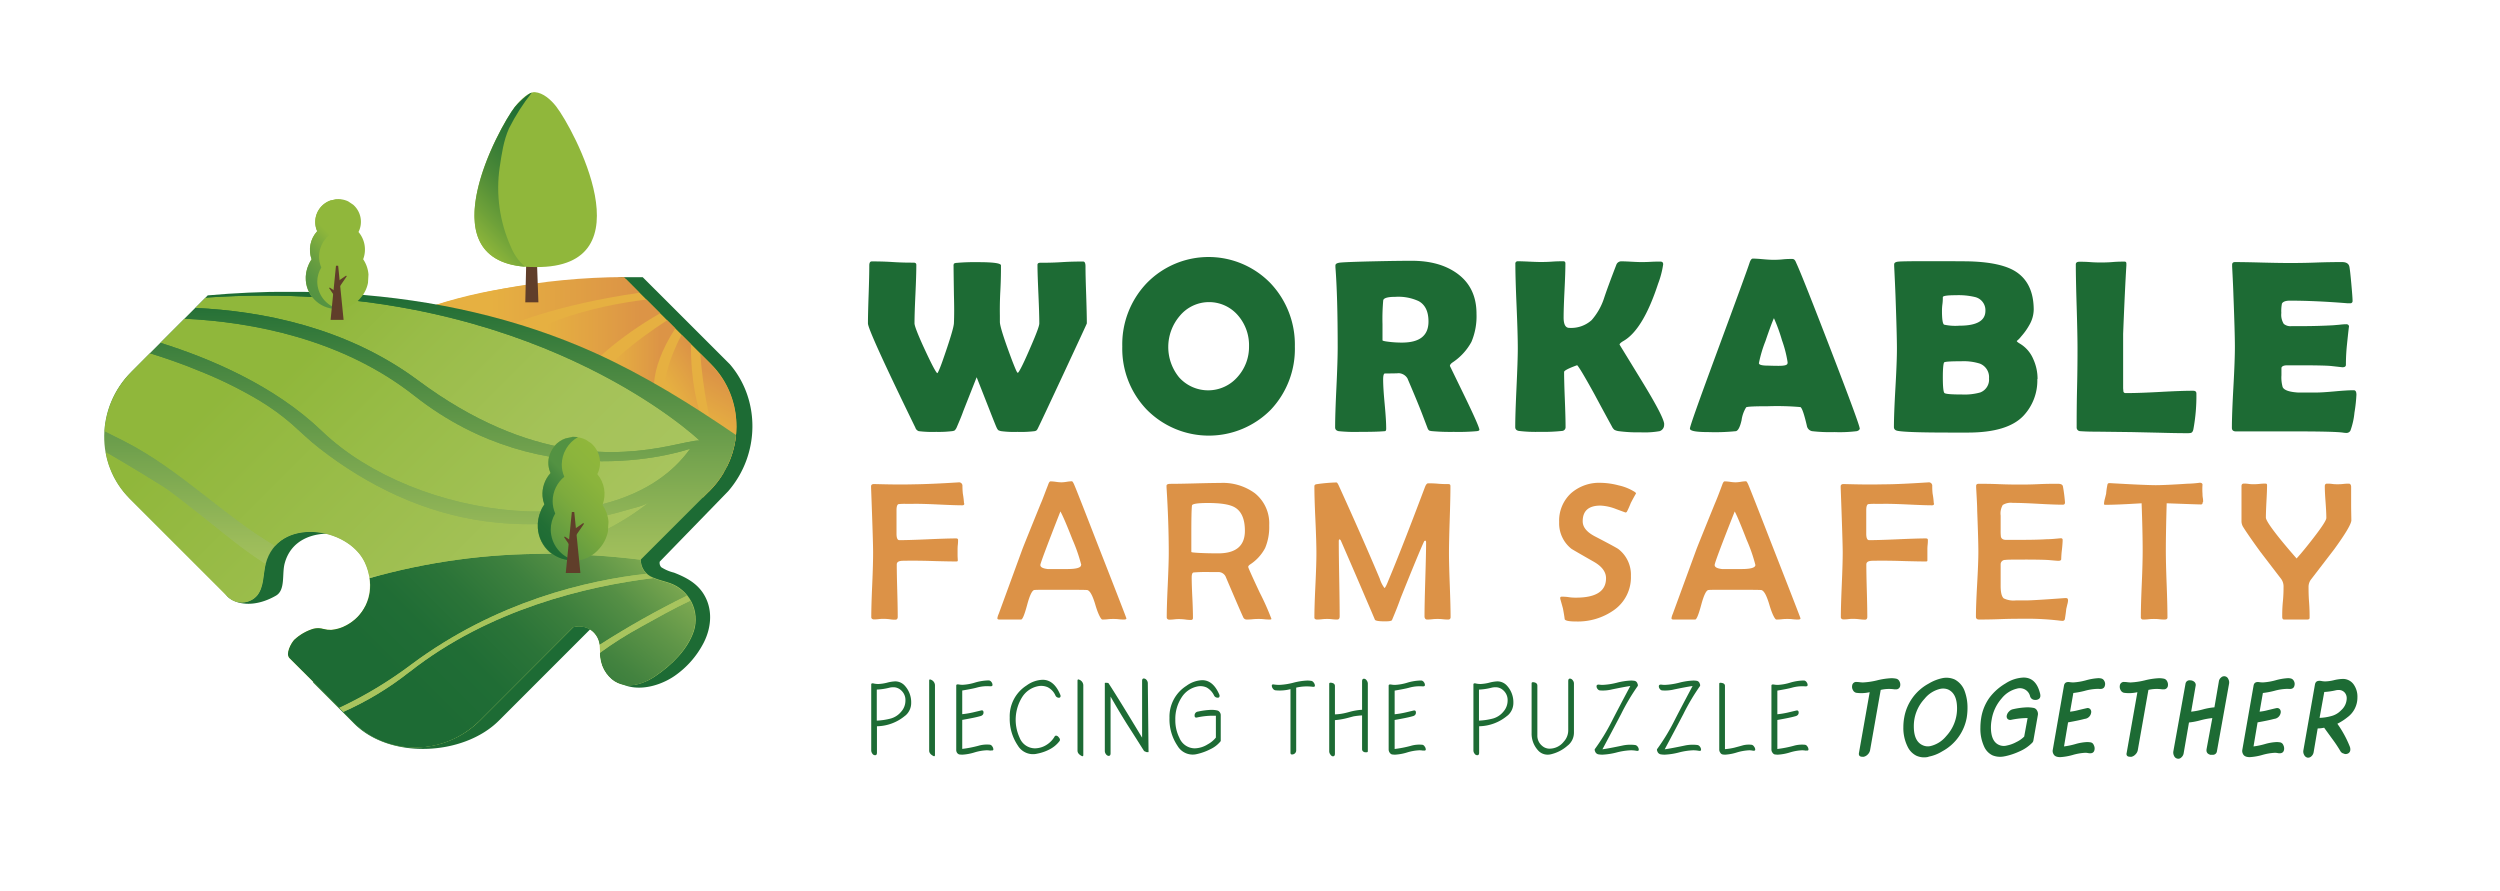 <svg id="Layer_1" data-name="Layer 1" xmlns="http://www.w3.org/2000/svg" xmlns:xlink="http://www.w3.org/1999/xlink" viewBox="0 0 617 220"><defs><style>.cls-1{fill:url(#linear-gradient);}.cls-2{fill:url(#linear-gradient-2);}.cls-3{fill:url(#linear-gradient-3);}.cls-4{fill:url(#linear-gradient-4);}.cls-5{fill:url(#linear-gradient-5);}.cls-6{fill:url(#linear-gradient-6);}.cls-7{fill:url(#linear-gradient-7);}.cls-8{fill:url(#linear-gradient-8);}.cls-9{fill:none;}.cls-10{clip-path:url(#clip-path);}.cls-11{fill:#1d6b34;}.cls-12{fill:#dc9247;}.cls-13{clip-path:url(#clip-path-3);}.cls-14{fill:#e6b041;}.cls-15{clip-path:url(#clip-path-4);}.cls-16{fill:url(#linear-gradient-9);}.cls-17{clip-path:url(#clip-path-5);}.cls-18{fill:url(#linear-gradient-10);}.cls-19{clip-path:url(#clip-path-6);}.cls-20{fill:url(#linear-gradient-11);}.cls-21{clip-path:url(#clip-path-7);}.cls-22{fill:url(#linear-gradient-12);}.cls-23{clip-path:url(#clip-path-8);}.cls-24{fill:url(#linear-gradient-13);}.cls-25{clip-path:url(#clip-path-9);}.cls-26{fill:url(#linear-gradient-14);}.cls-27{clip-path:url(#clip-path-10);}.cls-28{mask:url(#mask);}.cls-29{fill:url(#linear-gradient-15);}.cls-30{clip-path:url(#clip-path-11);}.cls-31{mask:url(#mask-2);}.cls-32{fill:url(#linear-gradient-16);}.cls-33{clip-path:url(#clip-path-12);}.cls-34{mask:url(#mask-3);}.cls-35{fill:url(#linear-gradient-17);}.cls-36{clip-path:url(#clip-path-13);}.cls-37{clip-path:url(#clip-path-14);}.cls-38{mask:url(#mask-4);}.cls-39{fill:url(#linear-gradient-18);}.cls-40{fill:#90b73b;}.cls-41{clip-path:url(#clip-path-16);}.cls-42{fill:url(#linear-gradient-19);}.cls-43{fill:#603e2a;}.cls-44{fill:#8cb348;}.cls-45{clip-path:url(#clip-path-18);}.cls-46{mask:url(#mask-5);}.cls-47{fill:url(#linear-gradient-20);}.cls-48{clip-path:url(#clip-path-19);}.cls-49{mask:url(#mask-6);}.cls-50{fill:url(#linear-gradient-21);}.cls-51{clip-path:url(#clip-path-20);}.cls-52{mask:url(#mask-7);}.cls-53{fill:url(#linear-gradient-22);}.cls-54{clip-path:url(#clip-path-21);}.cls-55{mask:url(#mask-8);}.cls-56{fill:url(#linear-gradient-23);}.cls-57{fill:#858585;}.cls-58{clip-path:url(#clip-path-23);}.cls-59{fill:url(#linear-gradient-24);}.cls-60{clip-path:url(#clip-path-24);}.cls-61{fill:url(#linear-gradient-25);}.cls-62{clip-path:url(#clip-path-25);}.cls-63{fill:url(#linear-gradient-26);}</style><linearGradient id="linear-gradient" x1="-188.03" y1="212.79" x2="-187.03" y2="212.79" gradientTransform="matrix(0, -129.95, -129.95, 0, 27762.68, -24286.3)" gradientUnits="userSpaceOnUse"><stop offset="0"/><stop offset="0.06" stop-color="#060606"/><stop offset="0.15" stop-color="#171717"/><stop offset="0.25" stop-color="#323232"/><stop offset="0.35" stop-color="#585858"/><stop offset="0.46" stop-color="#8a8a8a"/><stop offset="0.58" stop-color="#c5c5c5"/><stop offset="0.68" stop-color="#fff"/><stop offset="1" stop-color="#fff"/></linearGradient><linearGradient id="linear-gradient-2" x1="-188.04" y1="212.86" x2="-187.04" y2="212.86" gradientTransform="matrix(0, -127.95, -127.95, 0, 27338.51, -23902.94)" gradientUnits="userSpaceOnUse"><stop offset="0"/><stop offset="0.08" stop-color="#181818"/><stop offset="0.25" stop-color="#565656"/><stop offset="0.49" stop-color="#b9b9b9"/><stop offset="0.66" stop-color="#fff"/><stop offset="1" stop-color="#fff"/></linearGradient><linearGradient id="linear-gradient-3" x1="-186.03" y1="215.26" x2="-185.03" y2="215.26" gradientTransform="translate(23815.52 -27328.11) scale(127.69)" gradientUnits="userSpaceOnUse"><stop offset="0" stop-color="#fff"/><stop offset="0.41" stop-color="#fff"/><stop offset="0.48" stop-color="#fbfbfb"/><stop offset="0.56" stop-color="#eee"/><stop offset="0.63" stop-color="#d9d9d9"/><stop offset="0.71" stop-color="#bcbcbc"/><stop offset="0.78" stop-color="#969696"/><stop offset="0.86" stop-color="#686868"/><stop offset="0.94" stop-color="#333"/><stop offset="1"/></linearGradient><linearGradient id="linear-gradient-4" x1="-185.9" y1="215" x2="-184.9" y2="215" gradientTransform="matrix(127.69, 0, 0, 127.69, 23825.1, -27256.56)" gradientUnits="userSpaceOnUse"><stop offset="0"/><stop offset="0.66" stop-color="#fff"/><stop offset="1" stop-color="#fff"/></linearGradient><linearGradient id="linear-gradient-5" x1="-187.93" y1="212.94" x2="-186.93" y2="212.94" gradientTransform="matrix(0, -143.12, -143.12, 0, 30569.15, -26727.33)" xlink:href="#linear-gradient-4"/><linearGradient id="linear-gradient-6" x1="-187.93" y1="212.89" x2="-186.93" y2="212.89" gradientTransform="matrix(0, -143.12, -143.12, 0, 30549.69, -26713.43)" xlink:href="#linear-gradient-4"/><linearGradient id="linear-gradient-7" x1="-185.9" y1="215.02" x2="-184.9" y2="215.02" gradientTransform="translate(23894.26 -27433.72) scale(128.31)" gradientUnits="userSpaceOnUse"><stop offset="0" stop-color="#fff"/><stop offset="0.41" stop-color="#fff"/><stop offset="0.5" stop-color="#fcfcfc"/><stop offset="0.57" stop-color="#f1f1f1"/><stop offset="0.65" stop-color="#dfdfdf"/><stop offset="0.71" stop-color="#c6c6c6"/><stop offset="0.78" stop-color="#a5a5a5"/><stop offset="0.85" stop-color="#7d7d7d"/><stop offset="0.91" stop-color="#4e4e4e"/><stop offset="0.97" stop-color="#191919"/><stop offset="1"/></linearGradient><linearGradient id="linear-gradient-8" x1="-185.92" y1="215.1" x2="-184.92" y2="215.1" gradientTransform="matrix(130.71, 0, 0, 130.71, 24353.3, -27951.44)" gradientUnits="userSpaceOnUse"><stop offset="0" stop-color="#fff"/><stop offset="0.41" stop-color="#fff"/><stop offset="0.5" stop-color="#fcfcfc"/><stop offset="0.58" stop-color="#f1f1f1"/><stop offset="0.65" stop-color="#e0e0e0"/><stop offset="0.72" stop-color="#c7c7c7"/><stop offset="0.78" stop-color="#a8a8a8"/><stop offset="0.85" stop-color="#818181"/><stop offset="0.91" stop-color="#535353"/><stop offset="0.97" stop-color="#1f1f1f"/><stop offset="1"/></linearGradient><clipPath id="clip-path"><rect class="cls-9" x="6.11" y="1" width="595.28" height="208"/></clipPath><clipPath id="clip-path-3"><path class="cls-9" d="M89,35.26,78.77,45.56l-6.36,6.19C71,53.65,60.47,64.33,59.35,64.82L32.41,91.76c-8.76,8.76-8.95,22.79-.4,31.33l20.78,20.78,3.31,3.31a5,5,0,0,0,7.35-.17c1.75-2.14,1.47-5.25,2.14-7.89,3-11.55,20.17-9.21,24.41-.36,2.64,5.56,1.36,12.37-4.47,15.52a9.48,9.48,0,0,1-3.77,1.16,6.53,6.53,0,0,1-1.85-.21,4.84,4.84,0,0,0-2.5-.09,12,12,0,0,0-4.83,2.78c-.77.85-2.2,3.46-1.14,4.53l5.92,5.91,0,0,9.81,9.82c8.54,8.54,22.57,8.36,31.34-.4l23-23a5.36,5.36,0,0,1,3.75.35,5.16,5.16,0,0,1,2.74,4.12c.18,2.2,0,4,1.13,6,2.93,5.2,8.25,4.61,12.72,1.56,3.91-2.65,7.87-6.46,9.41-11.07a9.5,9.5,0,0,0-6-11.87c-1.35-.46-2.79-.76-4.1-1.34a4.65,4.65,0,0,1-3-4.44l16.91-16.9c8.76-8.77,8.94-22.8.4-31.34L120.38,34.82a21.52,21.52,0,0,0-15.3-6.3A22.67,22.67,0,0,0,89,35.26"/></clipPath><clipPath id="clip-path-4"><path class="cls-9" d="M95.18,79.5a79.94,79.94,0,0,1,13.55,11.32s8.69-12.64,49.08-18.57L154,68.38A165.49,165.49,0,0,0,95.18,79.5"/></clipPath><linearGradient id="linear-gradient-9" x1="-184.66" y1="214" x2="-183.66" y2="214" gradientTransform="matrix(82.52, 0, 0, -82.52, 15333.69, 17739.43)" gradientUnits="userSpaceOnUse"><stop offset="0" stop-color="#e6b041"/><stop offset="0.31" stop-color="#e6b041"/><stop offset="0.74" stop-color="#dc9446"/><stop offset="1" stop-color="#dc9446"/></linearGradient><clipPath id="clip-path-5"><path class="cls-9" d="M117.1,92.14s14.11,10.4,18.82,10.71c0,0,6.39-13.71,27-25.53l-3.4-3.39c-12.33,1.5-31.55,5.81-42.39,18.21"/></clipPath><linearGradient id="linear-gradient-10" x1="-183.42" y1="214.02" x2="-182.42" y2="214.02" gradientTransform="matrix(53.93, 0, 0, -53.93, 10009.95, 11631.52)" xlink:href="#linear-gradient-9"/><clipPath id="clip-path-6"><path class="cls-9" d="M143.3,99.66l14.36,10.48c15.08-3.85-5.09-7.08,9-29.1l-2-2c-6.84,4.41-17.56,12.32-21.31,20.61"/></clipPath><linearGradient id="linear-gradient-11" x1="-179.95" y1="214.04" x2="-178.95" y2="214.04" gradientTransform="matrix(27.34, 0, 0, -27.34, 5062.59, 5945.84)" xlink:href="#linear-gradient-9"/><clipPath id="clip-path-7"><path class="cls-9" d="M163.84,104.14l9.61,18.7,1.61-1.61a22.86,22.86,0,0,0,3.58-4.64c-1.56-6-8.27-13.14-8.1-31.62l-2.34-2.33c-2.52,4.75-5.74,12.84-4.36,21.5"/></clipPath><linearGradient id="linear-gradient-12" x1="-179.81" y1="209.5" x2="-178.81" y2="209.5" gradientTransform="matrix(22.79, 0, 0, -22.79, 4260.17, 4878.16)" xlink:href="#linear-gradient-9"/><clipPath id="clip-path-8"><path class="cls-9" d="M179.44,115.12a22,22,0,0,0-4-25.23l-2.61-2.61c.52,6.91,2.07,19.53,6.59,27.84"/></clipPath><linearGradient id="linear-gradient-13" x1="-183.4" y1="208.08" x2="-182.4" y2="208.08" gradientTransform="matrix(27.11, 0, 0, -27.11, 5136.94, 5742.27)" xlink:href="#linear-gradient-9"/><clipPath id="clip-path-9"><path class="cls-9" d="M51.24,72.93,32.41,91.76c-8.76,8.76-8.95,22.79-.4,31.33l20.78,20.78,3.31,3.31a5,5,0,0,0,7.35-.17c1.75-2.14,1.47-5.25,2.14-7.89,3-11.55,20.17-9.21,24.41-.36,2.64,5.56,1.36,12.37-4.47,15.52a9.48,9.48,0,0,1-3.77,1.16,6.53,6.53,0,0,1-1.85-.21,4.84,4.84,0,0,0-2.5-.09,12,12,0,0,0-4.83,2.78c-.77.85-2.2,3.46-1.14,4.53l5.92,5.91,0,0,9.81,9.82c8.54,8.54,22.57,8.36,31.34-.4l23-23a5.36,5.36,0,0,1,3.75.35,5.16,5.16,0,0,1,2.74,4.12c.18,2.2,0,4,1.13,6,2.93,5.2,8.25,4.61,12.72,1.56,3.91-2.65,7.87-6.46,9.41-11.07a9.5,9.5,0,0,0-6-11.87c-1.35-.46-2.79-.76-4.1-1.34a4.65,4.65,0,0,1-3-4.44l16.91-16.9a22.76,22.76,0,0,0,6.58-13.82c-11.09-7.59-22.49-14.68-34.75-20.24C127.77,78.49,107,73.92,86.08,72.52Q78.75,72,71.41,72q-10.11,0-20.17.9"/></clipPath><linearGradient id="linear-gradient-14" x1="-187.03" y1="214.91" x2="-186.03" y2="214.91" gradientTransform="matrix(0, 173.05, 173.05, 0, -37088.37, 32437.93)" gradientUnits="userSpaceOnUse"><stop offset="0" stop-color="#1d6b34"/><stop offset="0.08" stop-color="#3e803e"/><stop offset="0.24" stop-color="#77a54f"/><stop offset="0.35" stop-color="#9bbb5a"/><stop offset="0.41" stop-color="#a8c45e"/><stop offset="1" stop-color="#a8c45e"/></linearGradient><clipPath id="clip-path-10"><path class="cls-9" d="M50.72,73.44,48.17,76c16.47.76,37.38,4.79,55,17.88,28,20.82,50,18.54,61.62,16.26,3.71-.72,6.37-1.45,7.85-1.43,0,0-37.32-35.76-107.38-35.76q-7.05,0-14.53.5"/></clipPath><mask id="mask" x="27.3" y="10.71" width="166.21" height="166.21" maskUnits="userSpaceOnUse"><rect class="cls-1" x="51.64" y="35.05" width="117.53" height="117.53" transform="translate(-34 105.55) rotate(-45)"/></mask><linearGradient id="linear-gradient-15" x1="-188.03" y1="212.79" x2="-187.03" y2="212.79" gradientTransform="matrix(0, -129.95, -129.95, 0, 27762.68, -24286.3)" gradientUnits="userSpaceOnUse"><stop offset="0" stop-color="#a8c45e"/><stop offset="0.22" stop-color="#a4c258"/><stop offset="0.51" stop-color="#99bc48"/><stop offset="0.68" stop-color="#90b73b"/><stop offset="1" stop-color="#90b73b"/></linearGradient><clipPath id="clip-path-11"><path class="cls-9" d="M39.56,84.6c12.31,3.85,28.19,10.57,39.85,21.77,23.32,22.42,73.7,28.58,90.93,4.37,0,0-35.47,12.62-68.08-13.09-17.78-14-40-18.2-56.76-19Z"/></clipPath><mask id="mask-2" x="11.42" y="13.28" width="187.06" height="187.06" maskUnits="userSpaceOnUse"><rect class="cls-2" x="38.82" y="40.68" width="132.27" height="132.27" transform="translate(-44.79 105.49) rotate(-45)"/></mask><linearGradient id="linear-gradient-16" x1="-188.04" y1="212.86" x2="-187.04" y2="212.86" gradientTransform="matrix(0, -127.95, -127.95, 0, 27338.6, -23902.85)" gradientUnits="userSpaceOnUse"><stop offset="0" stop-color="#a8c45e"/><stop offset="0.45" stop-color="#98bc47"/><stop offset="0.66" stop-color="#90b73b"/><stop offset="1" stop-color="#90b73b"/></linearGradient><clipPath id="clip-path-12"><path class="cls-9" d="M158.15,154.72a90.15,90.15,0,0,0-10.11,6.4,9.19,9.19,0,0,0,1,4.17c2.93,5.2,8.25,4.61,12.72,1.56,3.91-2.65,7.87-6.46,9.41-11.07a9.33,9.33,0,0,0-.78-7.55c-4.11,1.92-8.42,4.37-12.26,6.49"/></clipPath><mask id="mask-3" x="137.18" y="136.52" width="45.72" height="45.68" maskUnits="userSpaceOnUse"><rect class="cls-3" x="143.86" y="143.03" width="32.38" height="32.65" transform="translate(-64.38 184.68) rotate(-51.31)"/></mask><linearGradient id="linear-gradient-17" x1="-186.03" y1="215.26" x2="-185.03" y2="215.26" gradientTransform="translate(23815.36 -27328.31) scale(127.69)" gradientUnits="userSpaceOnUse"><stop offset="0" stop-color="#1d6b34"/><stop offset="0.41" stop-color="#1d6b34"/><stop offset="0.51" stop-color="#216e35"/><stop offset="0.61" stop-color="#2e7639"/><stop offset="0.71" stop-color="#43833f"/><stop offset="0.81" stop-color="#609648"/><stop offset="0.92" stop-color="#85ae53"/><stop offset="1" stop-color="#a8c45e"/></linearGradient><clipPath id="clip-path-13"><path class="cls-9" d="M89,35.26,78.77,45.56l-6.36,6.19C71,53.65,60.47,64.33,59.35,64.82L32.41,91.76c-8.76,8.76-8.95,22.79-.4,31.33l20.78,20.78,3.31,3.31a5,5,0,0,0,7.35-.17c1.75-2.14,1.47-5.25,2.14-7.89,3-11.55,20.17-9.21,24.41-.36,2.64,5.56,1.36,12.37-4.47,15.52a9.48,9.48,0,0,1-3.77,1.16,6.53,6.53,0,0,1-1.85-.21,4.84,4.84,0,0,0-2.5-.09,12,12,0,0,0-4.83,2.78c-.77.85-2.2,3.46-1.14,4.53l5.92,5.91,0,0,9.81,9.82c8.54,8.54,22.57,8.36,31.34-.4l23-23a5.36,5.36,0,0,1,3.75.35,5.19,5.19,0,0,1,2.75,4.12c.17,2.2,0,4,1.12,6,2.93,5.2,8.25,4.61,12.72,1.56,3.91-2.65,7.87-6.46,9.41-11.07a9.5,9.5,0,0,0-6-11.87c-1.35-.46-2.79-.76-4.1-1.34a4.65,4.65,0,0,1-3-4.44l16.91-16.9c8.76-8.77,8.94-22.8.4-31.34L120.38,34.82a21.52,21.52,0,0,0-15.3-6.3A22.67,22.67,0,0,0,89,35.26"/></clipPath><clipPath id="clip-path-14"><path class="cls-9" d="M162.34,189.32c-2.35,2.08-4.67,4.2-7.14,6.13-12,9.38-26,16.12-41.22,18.09a83.37,83.37,0,0,1-34.86-2.88c-1.56-.47-4.11-.89-5.43-1.94,13.21,10.56,29.82,14.59,47.92,16.17a88.73,88.73,0,0,0,91-57.85c-.25.69-6.08,1.64-7,1.88-2.44.68-4.88,1.37-7.31,2.1a151.73,151.73,0,0,0-14.41,5A86.76,86.76,0,0,0,170.44,183a64.79,64.79,0,0,0-8.1,6.36"/></clipPath><mask id="mask-4" x="43" y="97.59" width="200.31" height="200.31" maskUnits="userSpaceOnUse"><rect class="cls-4" x="72.33" y="126.92" width="141.64" height="141.64" transform="translate(-97.9 159.14) rotate(-45)"/></mask><linearGradient id="linear-gradient-18" x1="-185.9" y1="215" x2="-184.9" y2="215" gradientTransform="matrix(127.69, 0, 0, 127.69, 23825.1, -27256.56)" gradientUnits="userSpaceOnUse"><stop offset="0" stop-color="#a8c45e"/><stop offset="0.66" stop-color="#90b73b"/><stop offset="1" stop-color="#90b73b"/></linearGradient><clipPath id="clip-path-16"><path class="cls-9" d="M83,49.18l-1.43.3a5.63,5.63,0,0,0-3.75,5.74,5.54,5.54,0,0,0,.47,1.85l-.09.1A6.71,6.71,0,0,0,76.91,64a7.11,7.11,0,0,0-.55.93c-.07.13-.13.27-.19.41a8,8,0,0,0-.69,3.9,7.61,7.61,0,0,0,8.07,7,7,7,0,0,1-5.25-6.71,6.76,6.76,0,0,1,1-3.52,6.73,6.73,0,0,1-.57-2.72A7,7,0,0,1,81.27,58a6.79,6.79,0,0,1-.56-2.7,7,7,0,0,1,3.52-6,5.69,5.69,0,0,0-.83-.06l-.43,0"/></clipPath><linearGradient id="linear-gradient-19" x1="-180.7" y1="208.01" x2="-179.7" y2="208.01" gradientTransform="matrix(22.18, 0, 0, -22.18, 4077.51, 4675.24)" gradientUnits="userSpaceOnUse"><stop offset="0" stop-color="#539242"/><stop offset="0.16" stop-color="#589541"/><stop offset="0.35" stop-color="#689e40"/><stop offset="0.56" stop-color="#81ae3d"/><stop offset="0.67" stop-color="#90b73b"/><stop offset="1" stop-color="#90b73b"/></linearGradient><clipPath id="clip-path-18"><path class="cls-9" d="M32.41,91.76a22.66,22.66,0,0,0-6.65,14.69c1.64.81,3.28,1.62,4.91,2.46C44.54,116,55,127.19,67.87,134.77c5.69-6.33,18.54-3.51,22.13,4a13.67,13.67,0,0,1,1.09,3.35c7.11,0,15.26-1.55,21.31-2.08,18.1-1.58,34.71-5.61,47.91-16.17-1.31,1-3.87,1.47-5.42,1.94A83.38,83.38,0,0,1,120,128.68c-15.22-2-29.19-8.71-41.22-18.09-2.48-1.93-4.48-3.91-6.83-6a58.16,58.16,0,0,0-7.91-5.73,104,104,0,0,0-14.9-7.33c-4-1.66-8.06-3.08-12.18-4.36Z"/></clipPath><mask id="mask-5" x="-1.71" y="19.9" width="189.49" height="189.49" maskUnits="userSpaceOnUse"><rect class="cls-5" x="26.04" y="47.65" width="133.99" height="133.99" transform="translate(-53.81 99.36) rotate(-45)"/></mask><linearGradient id="linear-gradient-20" x1="-187.93" y1="212.94" x2="-186.93" y2="212.94" gradientTransform="matrix(0, -143.12, -143.12, 0, 30569.15, -26727.33)" xlink:href="#linear-gradient-18"/><clipPath id="clip-path-19"><path class="cls-9" d="M131.8,147.9a83.55,83.55,0,0,1-34.86,2.88c-2.34-.3-4.61-.7-6.81-1.18a10.8,10.8,0,0,1-4.6,4.68,9.48,9.48,0,0,1-3.77,1.16,6.53,6.53,0,0,1-1.85-.21,4.84,4.84,0,0,0-2.5-.09,12,12,0,0,0-4.83,2.78,6.48,6.48,0,0,0-1.52,3.42,72.85,72.85,0,0,0,18.24.78c18.11-1.57,34.72-5.6,47.92-16.17-1.31,1.05-3.87,1.47-5.42,2M32,123.09l20.78,20.78,3.31,3.31a5,5,0,0,0,7.35-.17c1.73-2.12,1.47-5.19,2.12-7.82-2.63-1.7-5.23-3.56-7.84-5.59s-14.34-11.55-17.25-13.4c-2.26-1.44-8.43-5.24-14.46-8.72a21.45,21.45,0,0,0,6,11.61"/></clipPath><mask id="mask-6" x="0.44" y="55.88" width="162.37" height="162.37" maskUnits="userSpaceOnUse"><rect class="cls-6" x="24.22" y="79.66" width="114.81" height="114.81" transform="translate(-73.01 97.86) rotate(-45)"/></mask><linearGradient id="linear-gradient-21" x1="-187.93" y1="212.89" x2="-186.93" y2="212.89" gradientTransform="matrix(0, -143.12, -143.12, 0, 30549.69, -26713.43)" xlink:href="#linear-gradient-18"/><clipPath id="clip-path-20"><path class="cls-9" d="M91.18,142.65a11.06,11.06,0,0,1-5.65,11.63,9.48,9.48,0,0,1-3.77,1.16,6.53,6.53,0,0,1-1.85-.21,4.84,4.84,0,0,0-2.5-.09,12,12,0,0,0-4.83,2.78c-.77.85-2.2,3.46-1.14,4.53l5.92,5.91,0,0,6.35,6.36A100.42,100.42,0,0,0,101.52,164c21-15.62,43.47-20.78,58.09-22.4a4.46,4.46,0,0,1-1.46-3.46h0A191.18,191.18,0,0,0,135,136.69a158,158,0,0,0-43.85,6"/></clipPath><mask id="mask-7" x="51.34" y="92.07" width="127.31" height="127.31" maskUnits="userSpaceOnUse"><rect class="cls-7" x="69.99" y="110.72" width="90.02" height="90.02" transform="translate(-76.43 126.93) rotate(-45)"/></mask><linearGradient id="linear-gradient-22" x1="-185.9" y1="215.02" x2="-184.9" y2="215.02" gradientTransform="translate(23894.26 -27433.72) scale(128.31)" gradientUnits="userSpaceOnUse"><stop offset="0" stop-color="#1d6b34"/><stop offset="0.41" stop-color="#1d6b34"/><stop offset="0.52" stop-color="#206d35"/><stop offset="0.62" stop-color="#2b7438"/><stop offset="0.72" stop-color="#3d803e"/><stop offset="0.81" stop-color="#569045"/><stop offset="0.9" stop-color="#77a54f"/><stop offset="0.98" stop-color="#9ebe5b"/><stop offset="1" stop-color="#a8c45e"/></linearGradient><clipPath id="clip-path-21"><path class="cls-9" d="M101.1,165.78a75.65,75.65,0,0,1-16.46,9.94l2.49,2.5c8.54,8.54,22.57,8.36,31.34-.4l23-23a5.36,5.36,0,0,1,3.75.35,5.2,5.2,0,0,1,2.74,4A219,219,0,0,1,169.56,147a9.6,9.6,0,0,0-4.33-3.06c-1.3-.44-2.68-.74-3.95-1.28-16.47,2-40.6,7.72-60.18,23.15"/></clipPath><mask id="mask-8" x="62.57" y="100.17" width="129.05" height="129.05" maskUnits="userSpaceOnUse"><rect class="cls-8" x="81.47" y="119.07" width="91.25" height="91.25" transform="translate(-79.23 138.11) rotate(-45)"/></mask><linearGradient id="linear-gradient-23" x1="-185.93" y1="215.09" x2="-184.93" y2="215.09" gradientTransform="translate(24354.44 -27950.3) scale(130.71)" gradientUnits="userSpaceOnUse"><stop offset="0" stop-color="#1d6b34"/><stop offset="0.41" stop-color="#1d6b34"/><stop offset="0.53" stop-color="#206d35"/><stop offset="0.63" stop-color="#2b7438"/><stop offset="0.72" stop-color="#3c7f3d"/><stop offset="0.81" stop-color="#558f45"/><stop offset="0.89" stop-color="#74a34e"/><stop offset="0.97" stop-color="#9abb5a"/><stop offset="1" stop-color="#a8c45e"/></linearGradient><clipPath id="clip-path-23"><path class="cls-9" d="M127.06,26.4c-3.8,4.9-21.76,37.53,2.52,39.43a12.71,12.71,0,0,1-3.51-4.93,35.44,35.44,0,0,1-2.75-19.61c.5-3.24.93-6.55,2.31-9.62a51.15,51.15,0,0,1,5.63-8.82c-.94.23-3.46,2.6-4.2,3.55"/></clipPath><linearGradient id="linear-gradient-24" x1="-183.07" y1="210.43" x2="-182.07" y2="210.43" gradientTransform="matrix(35.59, 0, 0, -35.59, 6622.07, 7532.52)" gradientUnits="userSpaceOnUse"><stop offset="0" stop-color="#90b73b"/><stop offset="0.19" stop-color="#6ea139"/><stop offset="0.42" stop-color="#4b8937"/><stop offset="0.64" stop-color="#327935"/><stop offset="0.84" stop-color="#226f34"/><stop offset="1" stop-color="#1d6b34"/></linearGradient><clipPath id="clip-path-24"><path class="cls-9" d="M141.18,107.86l-1.6.34a6.27,6.27,0,0,0-2.67,1.8,6.38,6.38,0,0,0-1.56,4.68,6.25,6.25,0,0,0,.53,2.08l-.11.11a7.67,7.67,0,0,0-1.87,5.63,7.24,7.24,0,0,0,.45,2,9.06,9.06,0,0,0-.62,1l-.21.47a9,9,0,0,0-.78,4.39A8.61,8.61,0,0,0,148,135.3h0a8.93,8.93,0,0,0,2.05-4.18c0-.77.09-1.55.13-2.32a8.58,8.58,0,0,0-1.46-4.18l0-.06a7.58,7.58,0,0,0-1.3-7.54,6.33,6.33,0,0,0-1.49-7.59l-1.36-.91a6.43,6.43,0,0,0-2.84-.66h-.48"/></clipPath><linearGradient id="linear-gradient-25" x1="-181.68" y1="208.87" x2="-180.68" y2="208.87" gradientTransform="matrix(26.24, 0, 0, -26.24, 4895.47, 5603.76)" gradientUnits="userSpaceOnUse"><stop offset="0" stop-color="#539242"/><stop offset="0.18" stop-color="#659d40"/><stop offset="0.48" stop-color="#7dab3d"/><stop offset="0.76" stop-color="#8bb43c"/><stop offset="1" stop-color="#90b73b"/></linearGradient><clipPath id="clip-path-25"><path class="cls-9" d="M141.18,107.86l-1.6.34a6.27,6.27,0,0,0-2.67,1.8,6.38,6.38,0,0,0-1.56,4.68,6.25,6.25,0,0,0,.53,2.08l-.11.11a7.67,7.67,0,0,0-1.87,5.63,7.24,7.24,0,0,0,.45,2,9.06,9.06,0,0,0-.62,1l-.21.47a9,9,0,0,0-.78,4.39,8.6,8.6,0,0,0,9.09,7.94,7.91,7.91,0,0,1-5.91-7.57,7.69,7.69,0,0,1,1.11-4,7.74,7.74,0,0,1-.64-3.07,7.88,7.88,0,0,1,2.88-6,7.6,7.6,0,0,1-.63-3,7.91,7.91,0,0,1,4-6.79,7.3,7.3,0,0,0-.94-.06h-.48"/></clipPath><linearGradient id="linear-gradient-26" x1="-181.38" y1="208.71" x2="-180.38" y2="208.71" gradientTransform="matrix(24.99, 0, 0, -24.99, 4659.32, 5338.49)" gradientUnits="userSpaceOnUse"><stop offset="0" stop-color="#1d6b34"/><stop offset="0.17" stop-color="#226f35"/><stop offset="0.38" stop-color="#327a39"/><stop offset="0.61" stop-color="#4b8c40"/><stop offset="0.67" stop-color="#539242"/><stop offset="1" stop-color="#539242"/></linearGradient></defs><title>Logo</title><g class="cls-10"><g class="cls-10"><path class="cls-11" d="M268.23,79.82q0,.09-5.55,12Q257,104,256.23,105.54a4.24,4.24,0,0,1-.33.6,1.1,1.1,0,0,1-.56.27,27.28,27.28,0,0,1-4.24.18,24.14,24.14,0,0,1-4-.18,2.75,2.75,0,0,1-.72-.24,2.08,2.08,0,0,1-.38-.57c-.12-.22-.69-1.62-1.7-4.21l-3.26-8.29-3.31,8.38c-.34,1-.9,2.33-1.67,4.12a3.09,3.09,0,0,1-.42.61,1.7,1.7,0,0,1-.69.2,27,27,0,0,1-3.9.18,27.46,27.46,0,0,1-4.3-.18,1.34,1.34,0,0,1-.84-.87q-11.7-24-11.7-25.72c0-1.59.06-4,.17-7.15s.16-5.56.16-7.15c0-.65.2-1,.6-1,1.13,0,2.85,0,5.15.15s4,.15,5.17.15c.46,0,.69.18.69.56,0,1.59-.07,4-.22,7.21s-.23,5.62-.23,7.21q0,.89,2.18,5.7c1.32,2.86,2.27,4.8,2.87,5.82.3.51.49.77.59.77s.57-1,1.23-2.86q2.81-8,2.86-9.49.12-2.74,0-7-.09-6.1-.09-7a1.37,1.37,0,0,1,.09-.67,1.33,1.33,0,0,1,.66-.19,51.55,51.55,0,0,1,5.25-.18c3.8,0,5.7.26,5.7.8,0,1.34,0,3.4-.15,6.21s-.14,4.79-.12,6.21v1.52q0,1.52,3.08,9.7C250.6,91.05,251,92,251.16,92s.3-.26.59-.77q.84-1.47,2.69-5.79,2.06-4.73,2.06-5.61c0-1.62-.08-4-.22-7.24s-.23-5.62-.23-7.21c0-.36.23-.53.69-.53,1.17,0,2.94,0,5.3-.15s4.12-.15,5.29-.15c.38,0,.57.4.57,1.19q0,2.35.17,7.06c.1,3.13.16,5.47.16,7"/><path class="cls-11" d="M319.57,85.52a21.85,21.85,0,0,1-5.94,15.6,21.5,21.5,0,0,1-30.65-.06,21.71,21.71,0,0,1-6-15.54,21.88,21.88,0,0,1,6-15.61,21.29,21.29,0,0,1,30.59,0,22,22,0,0,1,6,15.61m-11.31-.06a11.22,11.22,0,0,0-2.72-7.61,9.39,9.39,0,0,0-14.38.12A11.82,11.82,0,0,0,291,93.13,9.62,9.62,0,0,0,305.45,93a11.08,11.08,0,0,0,2.81-7.49"/><path class="cls-11" d="M365.09,106.11q0,.21-.6.3a51.35,51.35,0,0,1-5.7.18,50.27,50.27,0,0,1-5.31-.18,3.08,3.08,0,0,1-.75-.15,1.26,1.26,0,0,1-.41-.6L351,102.2q-1.15-3-3.64-8.81a2.64,2.64,0,0,0-2.48-1.28c.6,0-.42.06-3.07.06-.3,0-.45.51-.45,1.52q0,2,.38,6.06t.37,6.06q0,.51-.27.6l-.84.06q-1.75.12-5.49.12a39.36,39.36,0,0,1-5.13-.18q-.87-.18-.87-.93,0-3.28.32-9.91c.21-4.41.31-7.73.31-9.93q0-12.63-.56-19.7l0-.42c0-.34.29-.57.94-.68s3.68-.24,9.11-.36q5.52-.12,8.81-.12,6.79,0,11.1,3.07,4.86,3.46,4.86,10a16.24,16.24,0,0,1-1.25,6.95,14.3,14.3,0,0,1-4.63,5.05c-.46.31-.68.61-.68.89t3.64,7.49c2.42,5,3.64,7.78,3.64,8.3M352.55,79.34q0-3.65-2.38-5a11.93,11.93,0,0,0-5.79-1.08c-1.89,0-2.9.29-3,.87a51.36,51.36,0,0,0-.18,5.85c0,.45,0,1.13,0,2s0,1.57,0,2q0,.15,1,.3a25.93,25.93,0,0,0,3.82.27c4.36,0,6.53-1.73,6.53-5.19"/><path class="cls-11" d="M410.7,104.73a1.6,1.6,0,0,1-1.11,1.68,21.79,21.79,0,0,1-4.71.29,35.77,35.77,0,0,1-5.37-.29,3.33,3.33,0,0,1-1.06-.32,2.47,2.47,0,0,1-.64-.85q-2.19-4-4.33-8-3.56-6.45-4.24-7.11c-2.15.78-3.22,1.34-3.22,1.67,0,1.49.06,3.75.18,6.76s.18,5.28.18,6.79a.91.91,0,0,1-.81,1,43.92,43.92,0,0,1-5.61.23,34.47,34.47,0,0,1-5.13-.23q-.87-.18-.87-.93c0-2.15.11-5.39.31-9.73s.32-7.59.32-9.76-.1-5.77-.3-10.4-.3-8.09-.3-10.4a.57.57,0,0,1,.63-.65q.92,0,2.79.09t2.79.09c.63,0,1.58,0,2.83-.09s2.19-.09,2.81-.09c.34,0,.5.18.5.53q0,2.22-.22,6.67t-.22,6.67c0,1.71.46,2.57,1.4,2.57A7.53,7.53,0,0,0,392.82,79a15.54,15.54,0,0,0,3-5.22c.63-1.93,1.68-4.78,3.13-8.54a1.32,1.32,0,0,1,1.34-.74q.78,0,2.34.09c1.05.06,1.83.09,2.35.09s1.34,0,2.4-.06,1.85-.06,2.37-.06.72.23.72.68a22.43,22.43,0,0,1-1.26,4.81q-3.69,11.28-8.5,14.08-1,.57-1,.93s1.84,3,5.51,9,5.51,9.55,5.51,10.68"/><path class="cls-11" d="M459,105.66c0,.36-.25.61-.74.75a34.69,34.69,0,0,1-5.55.23,38.2,38.2,0,0,1-5.5-.23,1.62,1.62,0,0,1-1.28-1.35q-1-4.29-1.58-4.59a65.59,65.59,0,0,0-8-.21q-5.07,0-5.4.27a8.06,8.06,0,0,0-1.13,3.19c-.38,1.65-.84,2.55-1.38,2.69a50.6,50.6,0,0,1-6.8.23c-3.05,0-4.57-.28-4.57-.86s2.25-6.87,6.75-19.07q7.31-19.78,7.94-21.76c.24-.75.51-1.13.83-1.13q.81,0,2.49.15t2.52.15c.54,0,1.33,0,2.38-.11s1.82-.1,2.34-.1.73.33,1,1q1.47,3.14,8.54,21.49t7.1,19.28M437.83,78.47c-.41.88-1.12,2.78-2.11,5.7a31.12,31.12,0,0,0-1.62,5.46c0,.36.6.56,1.79.6.62,0,1.63.06,3.05.06s2-.16,2.18-.48a1.11,1.11,0,0,0,.06-.41A29,29,0,0,0,439.8,84a41.56,41.56,0,0,0-2-5.49"/><path class="cls-11" d="M502.81,93.51a12.7,12.7,0,0,1-3.43,9.11q-3.92,4.14-13.73,4.14l-2.15,0h-2.12q-11,0-13.1-.44c-.57-.12-.86-.43-.86-.93q0-3.19.37-9.67c.25-4.31.37-7.55.37-9.7s-.12-6.64-.35-13q-.09-2.45-.33-7.34l0-.42c0-.37.29-.6.94-.68s2.95-.12,6.91-.12q9.51,0,11.13.06,7.33.27,10.83,2.39c3.08,1.88,4.63,5.08,4.63,9.57a7.76,7.76,0,0,1-1.08,3.73,15.47,15.47,0,0,1-2,2.81,6.48,6.48,0,0,1-1.1,1.13c0,.14.26.36.77.66a8.08,8.08,0,0,1,3.29,3.79,11.75,11.75,0,0,1,1.07,5M490,76.71a3.33,3.33,0,0,0-2.57-3.4,17.34,17.34,0,0,0-4.71-.45c-2.15,0-3.23.16-3.23.48s0,1-.1,1.72-.11,1.33-.11,1.71c0,2,.17,3.11.51,3.35a12.89,12.89,0,0,0,3.79.26q6.42,0,6.42-3.67m.89,16.68a3.59,3.59,0,0,0-2.23-3.64,13.37,13.37,0,0,0-4.66-.59c-2.57,0-4,.09-4.18.28s-.33,1.41-.33,3.66.13,3.64.39,3.89,1.69.37,4.3.37a14.38,14.38,0,0,0,4.54-.5,3.38,3.38,0,0,0,2.17-3.47"/><path class="cls-11" d="M539.53,106.91q-2.56,0-6.69-.12l-6.68-.15-8.92-.11c-.9,0-2.18,0-3.86-.12a.89.89,0,0,1-.86-.93c0-2.17,0-5.42.1-9.74s.11-7.58.11-9.75-.07-5.76-.21-10.37-.21-8.06-.21-10.37c0-.43.3-.65.9-.65s1.48,0,2.67.09,2.06.09,2.64.09,1.63,0,2.92-.11,2.27-.1,2.93-.1c.3,0,.44.19.42.56l0,.39q-.35,5.61-.8,16.86l0,7.88q0,3.83,0,5.58l.06.72a.49.49,0,0,0,.45.45h.77q2.68,0,8-.29t8-.28c.54,0,.8.23.8.68a45,45,0,0,1-.74,8.81c-.1.52-.31.82-.63.92a6.07,6.07,0,0,1-1.22.06"/><path class="cls-11" d="M581.58,97.12a38,38,0,0,1-.5,4.72,17.93,17.93,0,0,1-1,4.45,1.11,1.11,0,0,1-1,.56,7.31,7.31,0,0,1-.9-.09q-2.18-.3-12.71-.29l-6.83,0-6.81,0c-.65,0-1-.29-1-.87q0-3.35.37-10t.37-10q0-3.4-.36-12.69-.07-2.38-.32-7.13l0-.42c0-.45.21-.68.74-.68q2.22,0,6.64.12c3,.08,5.17.11,6.64.11s3.64,0,6.57-.11,5.11-.12,6.56-.12c1,0,1.64.38,1.79,1.16.1.46.26,1.85.47,4.16s.31,3.73.31,4.23a.54.54,0,0,1-.6.62l-.62,0q-8-.65-14.27-.65c-1,0-1.7.25-1.94.74a9.36,9.36,0,0,0-.15,2.3,4.22,4.22,0,0,0,.6,2.69,2.57,2.57,0,0,0,1.94.56c.2,0,.59,0,1.16,0s1.06,0,1.44,0q3.75,0,7.61-.21l1.64-.14a14.32,14.32,0,0,1,1.61-.12c.48,0,.71.22.71.68,0-.42-.17,1.11-.53,4.57a47.61,47.61,0,0,0-.24,4.77q0,.6-.87.6l-2.68-.3c-1.14-.12-3.72-.18-7.76-.18h-3.16q-1.23,0-1.44.6c0,.1,0,.72,0,1.85a8.68,8.68,0,0,0,.3,2.92c.34.76,1.61,1.21,3.82,1.35h4.36c1.05,0,2.62-.1,4.7-.29s3.63-.28,4.67-.28c.44,0,.65.36.65,1.07"/><path class="cls-12" d="M238,124.26q0,.45-.51.45-1.86,0-6.12-.21-4-.19-6.12-.15l-1.74,0a13.53,13.53,0,0,0-1.77.07q-.48.19-.48,1.5v5.77q0,1.62.69,1.62,2.32,0,7-.21t7-.22c.33,0,.5.13.5.38s0,.68-.06,1.21-.06.94-.06,1.21,0,.72,0,1.3.05,1,.05,1.3-.17.29-.5.29q-1.65,0-5-.09c-2.24-.07-3.92-.1-5-.1-2,0-3.22,0-3.49.05-.71.08-1.07.37-1.07.88q0,2.16.12,6.46t.12,6.45c0,.48-.2.72-.58.72s-.79,0-1.42-.11a13.8,13.8,0,0,0-1.45-.1c-.27,0-.68,0-1.24.07s-1,.07-1.24.07-.6-.18-.6-.53c0-1.77.07-4.43.23-8s.22-6.22.22-8-.16-7-.5-16v-.31c0-.33.18-.52.6-.57l3,.07q3.75.08,6.95,0,4.34-.06,11-.48a.84.84,0,0,1,1,.79,18.61,18.61,0,0,0,.1,2,20.79,20.79,0,0,1,.29,2.39"/><path class="cls-12" d="M278,152.61c0,.19-.19.29-.58.29s-.74,0-1.32-.07-1-.07-1.33-.07-.76,0-1.36.07-1.06.07-1.36.07-1-1.21-1.71-3.62-1.4-3.64-2.12-3.67-2.13-.05-4.61-.05h-3.78c-2.63,0-4.13,0-4.5.05-.57,0-1.18,1.27-1.83,3.68s-1.14,3.61-1.49,3.61h-5.38c-.32,0-.48-.11-.48-.34a4,4,0,0,1,.34-1.07l5.85-16q.75-1.93,4.5-11.16c.45-1,1-2.56,1.81-4.62.2-.6.4-.91.63-.91a10.92,10.92,0,0,1,1.34.12,10.76,10.76,0,0,0,1.34.12,9.25,9.25,0,0,0,1.3-.13,9.16,9.16,0,0,1,1.28-.13c.14,0,.34.29.59.88q.59,1.33,5.67,14.42,7.2,18.39,7.2,18.55m-11.14-13.2a40.65,40.65,0,0,0-2.15-6.21q-2.09-5.35-3-7-4.95,12.63-4.95,13.22c0,.54.61.86,1.82,1,.07,0,.85,0,2.34,0h2.47q3.42,0,3.42-1"/><path class="cls-12" d="M313.79,152.71c0,.13-.13.19-.38.19s-.77,0-1.39-.07-1.08-.07-1.38-.07-.84,0-1.5.07-1.16.07-1.49.07a.9.9,0,0,1-.84-.6q-.76-1.62-4.35-10.06a2,2,0,0,0-1.75-1.06c-.21,0-.93,0-2.17,0a39.17,39.17,0,0,0-3.92.1c-.34,0-.51.45-.51,1.22,0,1.11.05,2.78.16,5s.15,3.89.15,5c0,.33-.16.5-.47.5s-.8,0-1.45-.11a14.64,14.64,0,0,0-1.47-.1c-.27,0-.69,0-1.24.07s-1,.07-1.25.07-.59-.18-.59-.55q0-2.65.25-8c.16-3.55.25-6.21.25-8,0-5-.19-10.41-.55-16.11l0-.38c0-.32.32-.48,1-.48q2.06,0,6.15-.11c2.74-.07,4.78-.11,6.14-.11a13.33,13.33,0,0,1,8.51,2.54,9.52,9.52,0,0,1,3.54,7.93,13.33,13.33,0,0,1-1,5.58,10.89,10.89,0,0,1-3.73,4.08q-.45.32-.45.6t2.85,6.36a61.77,61.77,0,0,1,2.86,6.41M307.24,131q0-4.32-2.49-5.78-1.83-1.08-6.62-1.08c-2.58,0-3.9.21-3.95.62-.11.86-.16,3.17-.16,6.91v4.57a1.07,1.07,0,0,0,.31.09q.44.06,1.41.12c1.51.08,3.15.12,4.9.12q6.6,0,6.6-5.57"/><path class="cls-12" d="M358,152.3a.53.53,0,0,1-.59.6c-.29,0-.72,0-1.31-.07s-1-.07-1.3-.07-.73,0-1.32.07-1,.07-1.31.07-.6-.26-.6-.79c0-2,.07-5.06.19-9.11s.2-7.08.2-9.11c0-.3-.07-.45-.2-.45a.37.37,0,0,0-.33.26q-1.22,2.61-5.76,13.92-.75,2.17-2.13,5.42c-.11.21-.69.31-1.72.31-1.5,0-2.33-.13-2.49-.4q-.81-1.94-2.32-5.43-2-4.72-6.09-14.11a.94.94,0,0,0-.31-.33.6.6,0,0,0-.2.52q0,3.09.11,9.26t.11,9.25c0,.53-.2.79-.6.79s-.68,0-1.24-.07-1-.07-1.24-.07-.72,0-1.28.07-1,.07-1.28.07-.6-.15-.6-.45q0-2.65.25-7.95c.17-3.53.25-6.19.25-7.95s-.08-4.59-.25-8.26-.25-6.43-.25-8.27c0-.3.18-.47.55-.52a40.18,40.18,0,0,1,4.9-.43c.16,0,.38.33.67,1q5.79,12.72,10,22.71a7.74,7.74,0,0,0,1.17,2.34c.16,0,.5-.63,1-1.91q3.25-7.74,9-23c.24-.62.5-.93.79-.93.54,0,1.36,0,2.45.1s1.91.09,2.45.09.6.19.6.57c0,1.84-.06,4.59-.18,8.27s-.18,6.42-.18,8.26.07,4.38.2,7.89.2,6.12.2,7.86"/><path class="cls-12" d="M403.78,121.77c-.32.53-.76,1.32-1.31,2.39a21.76,21.76,0,0,1-.94,2.11.43.43,0,0,1-.38.21l-2.31-.85a11.89,11.89,0,0,0-3.83-.85c-2.94,0-4.4,1.29-4.4,3.88,0,1.43,1,2.68,3.08,3.75q5.19,2.7,5.74,3.11a8,8,0,0,1,3.08,6.64,9.88,9.88,0,0,1-4.23,8.44,15.42,15.42,0,0,1-9.35,2.78c-1.72,0-2.64-.19-2.77-.58-.06-.6-.21-1.49-.43-2.65-.13-.48-.33-1.2-.6-2.15a1.26,1.26,0,0,1-.07-.41q0-.33.36-.33c.38,0,1,0,1.76.12s1.38.12,1.78.12q7.41,0,7.41-4.79,0-2.34-3-4.06-5.44-3.1-5.57-3.23a8,8,0,0,1-3-6.55,9.21,9.21,0,0,1,2.91-7.12,10.53,10.53,0,0,1,7.37-2.59,18.23,18.23,0,0,1,4.4.63,12.39,12.39,0,0,1,4.06,1.67,1,1,0,0,1,.24.31"/><path class="cls-12" d="M444.36,152.61c0,.19-.2.29-.58.29s-.74,0-1.32-.07-1-.07-1.33-.07-.76,0-1.36.07-1.06.07-1.37.07-1-1.21-1.71-3.62-1.39-3.64-2.11-3.67-2.13-.05-4.62-.05h-3.77c-2.63,0-4.13,0-4.5.05-.57,0-1.18,1.27-1.83,3.68s-1.14,3.61-1.49,3.61H413c-.32,0-.48-.11-.48-.34a4.26,4.26,0,0,1,.33-1.07l5.86-16c.5-1.29,2-5,4.5-11.16.44-1,1.05-2.56,1.81-4.62.2-.6.4-.91.63-.91a10.92,10.92,0,0,1,1.34.12,10.79,10.79,0,0,0,1.33.12,9.22,9.22,0,0,0,1.31-.13,9.16,9.16,0,0,1,1.28-.13c.14,0,.34.29.59.88q.58,1.33,5.67,14.42,7.2,18.39,7.2,18.55m-11.14-13.2a40.09,40.09,0,0,0-2.16-6.21q-2.07-5.35-2.94-7-5,12.63-4.95,13.22c0,.54.61.86,1.82,1,.06,0,.84,0,2.34,0h2.47q3.42,0,3.42-1"/><path class="cls-12" d="M477.33,124.26c0,.3-.17.45-.5.45q-1.86,0-6.12-.21-4-.19-6.12-.15l-1.75,0a13.83,13.83,0,0,0-1.77.07q-.48.19-.48,1.5v5.77c0,1.08.24,1.62.7,1.62q2.31,0,7-.21t7-.22c.34,0,.51.13.51.38s0,.68-.06,1.21-.06.94-.06,1.21,0,.72,0,1.3,0,1,0,1.3-.16.29-.5.29q-1.65,0-5-.09c-2.24-.07-3.91-.1-5-.1-2.06,0-3.22,0-3.49.05-.72.08-1.08.37-1.08.88q0,2.16.12,6.46t.12,6.45q0,.72-.57.72a14.14,14.14,0,0,1-1.42-.11,14,14,0,0,0-1.45-.1c-.27,0-.69,0-1.24.07s-1,.07-1.25.07-.6-.18-.6-.53q0-2.66.23-8t.23-8q0-2.46-.5-16v-.31q0-.5.6-.57l3,.07q3.75.08,7,0c2.88,0,6.56-.2,11-.48a.84.84,0,0,1,1,.79,15.72,15.72,0,0,0,.09,2,18.64,18.64,0,0,1,.29,2.39"/><path class="cls-12" d="M510.4,148.09a4.41,4.41,0,0,1-.19,1.1c-.14.61-.23,1-.26,1.1-.05.58-.16,1.41-.34,2.51a.57.57,0,0,1-.62.43,8.43,8.43,0,0,1-.91-.09,68.8,68.8,0,0,0-9.11-.43c-1.16,0-2.91,0-5.26.09s-4.1.1-5.26.1c-.52,0-.79-.23-.79-.69q0-2.69.3-8.05t.3-8q0-2.73-.29-10.17c0-1.27-.12-3.18-.26-5.71l0-.33c0-.37.19-.55.62-.55,1.11,0,2.79,0,5,.09s3.9.1,5,.1,2.67,0,4.79-.1,3.73-.09,4.8-.09c.75,0,1.15.23,1.22.69a37.39,37.39,0,0,1,.5,3.92c0,.37-.18.55-.53.55q-2,0-6.15-.23t-6.21-.22a3.77,3.77,0,0,0-2.47.52,4.13,4.13,0,0,0-.52,2.61v3.56a11.52,11.52,0,0,0,.07,1.7c.15.49.56.74,1.25.74l.81,0h.81c3.13,0,5.93,0,8.42-.16,1,0,2.12-.11,3.44-.24.34,0,.5.11.5.43,0,.51-.06,1.29-.17,2.34a22.82,22.82,0,0,0-.18,2.37c0,.29-.24.43-.72.43-.19,0-.9-.06-2.13-.17q-1.33-.13-6-.14c-2.63,0-4.3,0-5,.09a1.09,1.09,0,0,0-1.1,1c0-.11,0,.5,0,1.84v3.54c0,1.66.26,2.69.77,3.11a5.51,5.51,0,0,0,3,.5l2.63,0q1.66,0,9.39-.57l.36,0c.32,0,.48.16.48.59"/><path class="cls-12" d="M543.64,123.87c0,.42-.15.63-.43.63q-.68,0-8.47-.29-.21,7.29-.21,11.69c0,1.83.06,4.58.2,8.25s.2,6.41.2,8.25c0,.33-.23.5-.69.5-.29,0-.73,0-1.31-.07s-1-.07-1.34-.07-.73,0-1.32.07-1,.07-1.31.07a.53.53,0,0,1-.6-.6c0-1.82.07-4.54.23-8.19s.22-6.38.22-8.21c0-2.84-.08-6.73-.26-11.69q-6.16.38-9,.38c-.19,0-.28-.08-.28-.24a5.44,5.44,0,0,1,.21-1.24c.18-.7.28-1.12.31-1.24a18.72,18.72,0,0,1,.34-2.32.41.41,0,0,1,.4-.31l.29,0q8.46.49,11.17.5c1.59,0,4.2-.12,7.81-.36a25.9,25.9,0,0,0,3.09-.24c.41,0,.64.15.69.43a16,16,0,0,0,0,2.32c0,.21,0,.53.08,1s.07.77.07,1"/><path class="cls-12" d="M580.32,128.37c0,.91-1.42,3.31-4.26,7.22l-5.62,7.32a3,3,0,0,0-.69,1.86c0,.86,0,2.15.13,3.86s.13,3,.13,3.84c0,.29-.2.43-.6.43h-5.69c-.32,0-.47-.23-.47-.69,0-.82,0-2.05.16-3.71s.17-2.9.17-3.73a3.19,3.19,0,0,0-.6-1.91c-1.15-1.48-2.86-3.72-5.14-6.7q-2.91-4-4.21-6.07a2.77,2.77,0,0,1-.43-1.39c0-2,0-4.9,0-8.7,0-.43.19-.65.57-.65s.67,0,1.21.08.93.07,1.2.07.8,0,1.44-.07,1.12-.08,1.46-.08.43.13.43.39q0,1.33-.15,4c-.09,1.78-.14,3.12-.14,4s2.53,4.32,7.58,10.09q1.8-2,4.11-5c2.15-2.78,3.23-4.44,3.23-5,0-.86-.06-2.16-.19-3.91s-.19-3-.19-3.91c0-.43.18-.65.55-.65s.72,0,1.31.08,1,.07,1.32.07.76,0,1.37-.07,1.07-.08,1.38-.08.57.27.57.79c0,.91,0,2.28,0,4.12s.05,3.2.05,4.11"/><path class="cls-11" d="M223.43,176.6a11.09,11.09,0,0,1-7,2.64v6.52c0,.49-.2.69-.61.61a.79.79,0,0,1-.54-.4,1.32,1.32,0,0,1-.26-.77V168.94a.29.29,0,0,1,.12-.26.72.72,0,0,1,.46,0,5.32,5.32,0,0,0,1.2.13,10.27,10.27,0,0,0,2.11-.32,9.62,9.62,0,0,1,2-.33,3.19,3.19,0,0,1,2.43,1.11,6.05,6.05,0,0,1,1.54,4.21,4.06,4.06,0,0,1-1.45,3.14m-1.13-6.33a2.75,2.75,0,0,0-1.87-.68,3.91,3.91,0,0,0-.94.12,15.1,15.1,0,0,1-3.1.46v7.66a16.11,16.11,0,0,0,3.49-.53,5.08,5.08,0,0,0,2.51-1.65,4.1,4.1,0,0,0,1.07-2.76,3.18,3.18,0,0,0-1.16-2.62"/><path class="cls-11" d="M230.32,186.56c-.66-.35-1-.78-1-1.3V168c0-.31.15-.39.43-.25a1.53,1.53,0,0,1,1,1.32v17.25c0,.31-.14.39-.43.25"/><path class="cls-11" d="M244.46,185.26a5,5,0,0,0-1-.09,12.23,12.23,0,0,0-3,.54,12.16,12.16,0,0,1-2.94.54,5.49,5.49,0,0,1-.8-.06,1.08,1.08,0,0,1-.54-.43A1.33,1.33,0,0,1,236,185v-15.8c0-.25.2-.34.59-.28a5.41,5.41,0,0,0,1,.09,12.21,12.21,0,0,0,3-.54,12.58,12.58,0,0,1,3-.53,3.52,3.52,0,0,1,.56,0,.93.93,0,0,1,.54.39,1.15,1.15,0,0,1,.26.71c0,.26-.22.37-.65.33a9.54,9.54,0,0,0-3.26.34c-.67.19-1.86.42-3.56.71v5.84a21.48,21.48,0,0,0,2.61-.43l2.06-.49c.39-.09.58.09.58.52s-.27.77-.83.89c-.84.25-2.31.55-4.42.92v7.16a28.2,28.2,0,0,0,3.93-.76,7.49,7.49,0,0,1,2.92-.28.87.87,0,0,1,.56.42,1.28,1.28,0,0,1,.27.75c0,.22-.2.31-.61.24"/><path class="cls-11" d="M261.58,172.17a.94.94,0,0,1-1.11-.55,4.17,4.17,0,0,0-1.87-2,4,4,0,0,0-2.58-.23A6,6,0,0,0,252.3,172a10.56,10.56,0,0,0-.65,10.08,4.09,4.09,0,0,0,3.75,2.61,5.5,5.5,0,0,0,3.1-1,5.89,5.89,0,0,0,1.76-1.88.42.42,0,0,1,.49-.24.86.86,0,0,1,.49.33c.37.39.45.71.25,1a7.23,7.23,0,0,1-2.37,2A10.85,10.85,0,0,1,256,186a4.36,4.36,0,0,1-4.8-2,11.77,11.77,0,0,1-2-6.94,9,9,0,0,1,4.18-7.9,7.07,7.07,0,0,1,3.94-1.39c1.86,0,3.31,1.21,4.33,3.63a.7.7,0,0,1,.06.59.28.28,0,0,1-.18.15"/><path class="cls-11" d="M266.93,186.56c-.66-.35-1-.78-1-1.3V168c0-.31.15-.39.43-.25a1.53,1.53,0,0,1,1,1.32v17.25c0,.31-.15.39-.43.25"/><path class="cls-11" d="M283.46,185.48v.15l0,0,0,0-.09,0-.09,0h-.16a.73.73,0,0,1-.31-.07l-.09-.06-.09,0a.83.83,0,0,1-.37-.3c-1.36-2.16-2.72-4.31-4.1-6.46q-1.82-2.9-4.07-6.82v14c0,.47-.2.68-.59.62a1,1,0,0,1-.57-.43,1.33,1.33,0,0,1-.26-.74V168.57l.06-.06.07,0h.49l.1.05,0,0h0l.06,0h0l0,0,0,0h.06l0,0,.07.06.06.06,0,.06.06.06,0,0q2.33,3.57,8.17,13.25v-14c0-.47.2-.66.58-.58a1,1,0,0,1,.57.41,1.19,1.19,0,0,1,.26.73Z"/><path class="cls-11" d="M301.2,183a7.2,7.2,0,0,1-2.5,1.91,13.63,13.63,0,0,1-3.28,1.19,4.33,4.33,0,0,1-4.79-2,11.7,11.7,0,0,1-2-6.94,9,9,0,0,1,4.18-7.9,7,7,0,0,1,3.9-1.39q2.68,0,4.21,3.54a.7.7,0,0,1,0,.61c-.09.15-.27.2-.56.16a1,1,0,0,1-.71-.49,4.45,4.45,0,0,0-1.82-2,3.67,3.67,0,0,0-2.48-.23A6,6,0,0,0,291.7,172a9.69,9.69,0,0,0-1.63,5.62,9.55,9.55,0,0,0,1,4.46,4.13,4.13,0,0,0,3.75,2.61,6.29,6.29,0,0,0,3.26-1,6.53,6.53,0,0,0,2-1.66v-5.38a18.11,18.11,0,0,0-4.67.43c-.39.08-.58-.08-.58-.46a.93.93,0,0,1,.83-1,18,18,0,0,1,3.32-.43,6.43,6.43,0,0,1,1.47.16,1,1,0,0,1,.57.41,1.21,1.21,0,0,1,.26.69v6.3a.3.3,0,0,1-.06.22"/><path class="cls-11" d="M323.9,169.49a11.43,11.43,0,0,0-4,.22v15.43a1,1,0,0,1-.86,1.05c-.37.08-.55-.07-.55-.43V170.08a10.53,10.53,0,0,1-3.78.28,1,1,0,0,1-.57-.42,1.25,1.25,0,0,1-.26-.72c0-.27.19-.36.58-.28a8.91,8.91,0,0,0,1.29.09,16.6,16.6,0,0,0,3.43-.53,16.18,16.18,0,0,1,3.43-.54,6,6,0,0,1,1.08.09,1,1,0,0,1,.55.43,1.27,1.27,0,0,1,.28.74c0,.24-.2.34-.59.27"/><path class="cls-11" d="M337,185.69c-.56-.1-.84-.36-.84-.8v-8.33a20.12,20.12,0,0,0-2.12.24l-1.38.37a18,18,0,0,1-3.2.56V186c0,.49-.2.71-.61.65a1,1,0,0,1-.52-.45,1.27,1.27,0,0,1-.28-.75V168.76c0-.23.19-.31.58-.25.56.1.83.37.83.8v7a13,13,0,0,0,2.12-.25c.31-.06.77-.17,1.39-.34a14.94,14.94,0,0,1,3.19-.55v-7c0-.51.21-.72.62-.64a.87.87,0,0,1,.52.41,1.28,1.28,0,0,1,.28.76v16.69c0,.24-.2.33-.58.24"/><path class="cls-11" d="M351.26,185.26a5,5,0,0,0-1-.09,12.23,12.23,0,0,0-3,.54,12.24,12.24,0,0,1-2.94.54,5.39,5.39,0,0,1-.8-.06,1.08,1.08,0,0,1-.54-.43,1.33,1.33,0,0,1-.26-.74v-15.8c0-.25.2-.34.59-.28a5.33,5.33,0,0,0,1,.09,12.21,12.21,0,0,0,3-.54,12.58,12.58,0,0,1,3-.53,3.52,3.52,0,0,1,.56,0,.93.93,0,0,1,.54.39,1.15,1.15,0,0,1,.26.71c0,.26-.22.37-.65.33a9.52,9.52,0,0,0-3.26.34c-.67.19-1.86.42-3.56.71v5.84a21.48,21.48,0,0,0,2.61-.43l2.06-.49c.39-.09.58.09.58.52s-.27.77-.83.89c-.84.25-2.31.55-4.42.92v7.16a28.2,28.2,0,0,0,3.93-.76,7.49,7.49,0,0,1,2.92-.28.83.83,0,0,1,.55.42,1.23,1.23,0,0,1,.28.75c0,.22-.2.31-.61.24"/><path class="cls-11" d="M372.05,176.6a11.11,11.11,0,0,1-7,2.64v6.52c0,.49-.2.69-.61.61a.79.79,0,0,1-.54-.4,1.26,1.26,0,0,1-.26-.77V168.94a.29.29,0,0,1,.12-.26.72.72,0,0,1,.46,0,5.32,5.32,0,0,0,1.2.13,10.36,10.36,0,0,0,2.11-.32,9.62,9.62,0,0,1,2-.33,3.19,3.19,0,0,1,2.43,1.11,6.05,6.05,0,0,1,1.54,4.21,4.09,4.09,0,0,1-1.45,3.14m-1.13-6.33a2.75,2.75,0,0,0-1.87-.68,4.05,4.05,0,0,0-.95.12,14.91,14.91,0,0,1-3.09.46v7.66a16.21,16.21,0,0,0,3.49-.53,5.08,5.08,0,0,0,2.51-1.65,4.15,4.15,0,0,0,1.07-2.76,3.21,3.21,0,0,0-1.16-2.62"/><path class="cls-11" d="M386.9,184a9.35,9.35,0,0,1-3.88,2.09,3.65,3.65,0,0,1-1.07.16,3.14,3.14,0,0,1-2.43-1.14A6.11,6.11,0,0,1,378,180.9V168.67c0-.27.2-.36.59-.28.55.1.83.38.83.83v12.23a3.23,3.23,0,0,0,1.16,2.61,2.76,2.76,0,0,0,1.91.71,4.46,4.46,0,0,0,3.44-1.72,4.11,4.11,0,0,0,1.11-2.77V168.11c0-.49.19-.69.58-.61a1,1,0,0,1,.56.43,1.23,1.23,0,0,1,.27.74v12.14a4.07,4.07,0,0,1-1.5,3.16"/><path class="cls-11" d="M403.83,185.29a7.37,7.37,0,0,0-1.35-.12,16.69,16.69,0,0,0-3.5.54,16.82,16.82,0,0,1-3.48.54,5.85,5.85,0,0,1-1.07-.09,1.1,1.1,0,0,1-.77-.74c-.12-.29-.13-.49,0-.62a49.87,49.87,0,0,0,4.09-6.7q1.32-2.61,4.61-8.79c-.9.12-2.4.4-4.49.83a9.45,9.45,0,0,1-3.07.25.85.85,0,0,1-.51-.34,1,1,0,0,1-.26-.68c0-.31.21-.44.64-.4a5.9,5.9,0,0,0,.86.06,17,17,0,0,0,3.49-.53,16.61,16.61,0,0,1,3.49-.54,5.49,5.49,0,0,1,.91.07.93.93,0,0,1,.67.59c.16.34.18.58.08.72a52.67,52.67,0,0,0-4.06,6.84q-1.36,2.61-4.63,8.75c.9-.12,2.51-.42,4.82-.9a9.22,9.22,0,0,1,3.32-.15,1,1,0,0,1,.57.42,1.2,1.2,0,0,1,.26.72c0,.26-.2.36-.59.27"/><path class="cls-11" d="M419.2,185.29a7.37,7.37,0,0,0-1.35-.12,16.69,16.69,0,0,0-3.5.54,16.82,16.82,0,0,1-3.48.54,5.85,5.85,0,0,1-1.07-.09,1.1,1.1,0,0,1-.77-.74c-.12-.29-.13-.49,0-.62a49.87,49.87,0,0,0,4.09-6.7q1.32-2.61,4.61-8.79c-.9.12-2.4.4-4.49.83a9.47,9.47,0,0,1-3.07.25.85.85,0,0,1-.51-.34,1,1,0,0,1-.26-.68c0-.31.21-.44.64-.4a5.9,5.9,0,0,0,.86.06,17.14,17.14,0,0,0,3.49-.53,16.61,16.61,0,0,1,3.49-.54,5.49,5.49,0,0,1,.91.07.93.93,0,0,1,.67.59c.16.34.18.58.08.72a52.67,52.67,0,0,0-4.06,6.84q-1.36,2.61-4.63,8.75c.9-.12,2.51-.42,4.82-.9a9.22,9.22,0,0,1,3.32-.15,1,1,0,0,1,.57.42,1.2,1.2,0,0,1,.26.72c0,.26-.2.36-.59.27"/><path class="cls-11" d="M432.58,185.26a4.43,4.43,0,0,0-.9-.09,12.59,12.59,0,0,0-3.1.56,12,12,0,0,1-2.77.52,4.57,4.57,0,0,1-.67-.05.85.85,0,0,1-.57-.43,1.29,1.29,0,0,1-.26-.75V168.76c0-.23.19-.3.58-.22.55.08.83.33.83.74v15.61a14.88,14.88,0,0,0,2.3-.36c.72-.19,1.44-.38,2.16-.59a6,6,0,0,1,2.18-.12,1,1,0,0,1,.55.45,1.23,1.23,0,0,1,.28.75c0,.22-.21.31-.61.24"/><path class="cls-11" d="M445.67,185.26a5,5,0,0,0-.95-.09,12.21,12.21,0,0,0-3,.54,12.16,12.16,0,0,1-2.94.54,5.49,5.49,0,0,1-.8-.06,1,1,0,0,1-.53-.43,1.26,1.26,0,0,1-.26-.74v-15.8c0-.25.19-.34.58-.28a5.41,5.41,0,0,0,1,.09,12.21,12.21,0,0,0,3-.54,12.56,12.56,0,0,1,3-.53,3.48,3.48,0,0,1,.55,0,.93.93,0,0,1,.54.39,1.15,1.15,0,0,1,.26.71c0,.26-.22.37-.65.33a9.54,9.54,0,0,0-3.26.34c-.67.19-1.86.42-3.56.71v5.84a21.48,21.48,0,0,0,2.61-.43l2.06-.49c.39-.09.59.09.59.52s-.28.77-.84.89c-.84.25-2.31.55-4.42.92v7.16a28.2,28.2,0,0,0,3.93-.76,7.5,7.5,0,0,1,2.92-.28.87.87,0,0,1,.56.42,1.28,1.28,0,0,1,.27.75c0,.22-.2.31-.61.24"/><path class="cls-11" d="M459.93,186.77a1.55,1.55,0,0,1-.31,0c-.67,0-.95-.35-.82-1l2.64-14.94a9,9,0,0,1-3.32.15,1.2,1.2,0,0,1-.81-.66,1.58,1.58,0,0,1-.2-1.09,1,1,0,0,1,1.13-.92,7.11,7.11,0,0,1,.76.06,6.78,6.78,0,0,0,.75.06,18.14,18.14,0,0,0,3.52-.52,17.56,17.56,0,0,1,3.52-.53,6,6,0,0,1,1.15.11,1.16,1.16,0,0,1,.83.64,1.66,1.66,0,0,1,.2,1.11,1,1,0,0,1-1.14.88,1.79,1.79,0,0,1-.34,0,9,9,0,0,0-3.33.15l-2.63,14.91a2,2,0,0,1-.55,1,2,2,0,0,1-1.05.6"/><path class="cls-11" d="M475.92,186.8a4.64,4.64,0,0,1-3-.31,4.79,4.79,0,0,1-2.09-2.15,10.34,10.34,0,0,1-1.08-4.9,12.89,12.89,0,0,1,.21-2.34,11.82,11.82,0,0,1,6.06-8.4,10.87,10.87,0,0,1,3.35-1.33,5,5,0,0,1,3.08.34,5.28,5.28,0,0,1,2.48,3,11.66,11.66,0,0,1,.65,4,15.37,15.37,0,0,1-.18,2.34,11.82,11.82,0,0,1-6.06,8.38,9.77,9.77,0,0,1-3.38,1.32m2.94-16.75a7,7,0,0,0-3.92,2.46,9.87,9.87,0,0,0-2.65,6.82q0,3.72,2.25,4.67a3,3,0,0,0,1.82.19,7.15,7.15,0,0,0,3.92-2.46,10,10,0,0,0,2.68-6.86c0-2.48-.75-4-2.25-4.67a3.36,3.36,0,0,0-1.85-.15"/><path class="cls-11" d="M494.76,186.65a5,5,0,0,1-3-.23,4.31,4.31,0,0,1-2-2,10.46,10.46,0,0,1-1-4.79,15.3,15.3,0,0,1,.21-2.52,11.67,11.67,0,0,1,2.09-5,13.59,13.59,0,0,1,3.89-3.43,8.8,8.8,0,0,1,4.47-1.46q3.08,0,4.06,3.9c.23.88,0,1.42-.83,1.6a2.1,2.1,0,0,1-.61,0,1.21,1.21,0,0,1-1-.83,2.59,2.59,0,0,0-3.29-1.93,6.91,6.91,0,0,0-3.75,2.42,10.41,10.41,0,0,0-2.46,5.26,10,10,0,0,0-.18,1.84q0,3.63,2.15,4.43a2.88,2.88,0,0,0,1.76.09,8.17,8.17,0,0,0,2.36-.86,6.83,6.83,0,0,0,1.94-1.35l.84-4.58a21,21,0,0,0-4,.43,1,1,0,0,1-.91-.18.93.93,0,0,1-.23-.86,1.88,1.88,0,0,1,.56-1,1.78,1.78,0,0,1,1-.57,18,18,0,0,1,3.5-.46,8,8,0,0,1,1.6.15,1.24,1.24,0,0,1,.82.66,1.63,1.63,0,0,1,.2,1.06l-1.11,6.3a1,1,0,0,1-.31.59,9.81,9.81,0,0,1-3.13,2.12,16.53,16.53,0,0,1-3.6,1.2"/><path class="cls-11" d="M515.45,185.88a3.77,3.77,0,0,0-.83-.09,13.6,13.6,0,0,0-3.09.54,14,14,0,0,1-3.06.53c-.86,0-1.41-.24-1.66-.74a1.49,1.49,0,0,1-.18-1.1l2.76-15.8c.13-.74.62-1,1.48-.86a5.71,5.71,0,0,0,.86.06,14.76,14.76,0,0,0,3.07-.52,14.35,14.35,0,0,1,3.08-.53,2.87,2.87,0,0,1,.61.06,1.09,1.09,0,0,1,.83.6,1.44,1.44,0,0,1,.19,1.08c-.13.73-.62,1-1.48.91h-.62a13.18,13.18,0,0,0-2.86.47,20.12,20.12,0,0,1-2.85.54l-.81,4.61a12.18,12.18,0,0,0,2-.37c1.25-.3,2-.47,2.1-.49a.85.85,0,0,1,.87.23,1,1,0,0,1,.23.91,1.78,1.78,0,0,1-1.6,1.5c-.92.25-2.29.54-4.09.86l-1,5.94a18.24,18.24,0,0,0,2.86-.6,12.19,12.19,0,0,1,2.83-.48,5.5,5.5,0,0,1,.91.08,1,1,0,0,1,.73.64,1.74,1.74,0,0,1,.2,1.15q-.18,1.08-1.47.87"/><path class="cls-11" d="M526,186.77a1.55,1.55,0,0,1-.31,0c-.67,0-1-.35-.82-1l2.64-14.94a9,9,0,0,1-3.32.15,1.24,1.24,0,0,1-.82-.66,1.7,1.7,0,0,1-.2-1.09,1,1,0,0,1,1.14-.92,6.78,6.78,0,0,1,.75.06,7.11,7.11,0,0,0,.76.06,18.14,18.14,0,0,0,3.52-.52,17.56,17.56,0,0,1,3.52-.53,6,6,0,0,1,1.15.11,1.16,1.16,0,0,1,.83.64,1.72,1.72,0,0,1,.2,1.11,1,1,0,0,1-1.14.88,1.79,1.79,0,0,1-.34,0,9,9,0,0,0-3.33.15l-2.63,14.91a2,2,0,0,1-.56,1,2,2,0,0,1-1,.6"/><path class="cls-11" d="M545.66,186.31c-.84-.17-1.2-.64-1.08-1.42l1.42-7.67a18,18,0,0,0-2.9.54,17.11,17.11,0,0,1-2.86.55L538.91,186a1.73,1.73,0,0,1-.58.95,1,1,0,0,1-.94.28,1.1,1.1,0,0,1-.81-.64,1.83,1.83,0,0,1-.2-1.14l3-16.69a1,1,0,0,1,1.1-.86,1.59,1.59,0,0,1,1.08.38,1,1,0,0,1,.32,1l-1.1,6.36a17.37,17.37,0,0,0,2.87-.55,15.63,15.63,0,0,1,2.87-.52l1.09-6.36a1.5,1.5,0,0,1,.55-1,1.09,1.09,0,0,1,1.78.37,1.74,1.74,0,0,1,.2,1.12l-3,16.69a1,1,0,0,1-1.11.89l-.37,0"/><path class="cls-11" d="M562.23,185.88a3.7,3.7,0,0,0-.83-.09,13.78,13.78,0,0,0-3.09.54,14,14,0,0,1-3.06.53c-.86,0-1.41-.24-1.66-.74a1.54,1.54,0,0,1-.18-1.1l2.77-15.8c.12-.74.61-1,1.47-.86a5.9,5.9,0,0,0,.86.06,14.83,14.83,0,0,0,3.08-.52,14.19,14.19,0,0,1,3.07-.53,3,3,0,0,1,.62.06,1.13,1.13,0,0,1,.83.6,1.48,1.48,0,0,1,.18,1.08c-.12.73-.62,1-1.48.91h-.61a13,13,0,0,0-2.86.47,20.19,20.19,0,0,1-2.86.54l-.81,4.61a12.09,12.09,0,0,0,2-.37c1.25-.3,1.95-.47,2.09-.49a.88.88,0,0,1,.88.23,1.05,1.05,0,0,1,.23.91,1.8,1.8,0,0,1-1.6,1.5c-.93.25-2.29.54-4.1.86l-1,5.94a18,18,0,0,0,2.86-.6,12.28,12.28,0,0,1,2.83-.48,5.5,5.5,0,0,1,.91.08,1.06,1.06,0,0,1,.74.64,1.87,1.87,0,0,1,.2,1.15c-.13.72-.62,1-1.48.87"/><path class="cls-11" d="M578.55,186a1.25,1.25,0,0,1-.95-.64,32.31,32.31,0,0,0-2-3l-2-2.76a8.07,8.07,0,0,1-1.6.18l-1,5.9a1.72,1.72,0,0,1-.58,1,1.12,1.12,0,0,1-.95.3,1.21,1.21,0,0,1-.8-.66,1.7,1.7,0,0,1-.2-1.12l2.86-16.26c.14-.76.63-1,1.48-.89a5,5,0,0,0,1.13.12,10,10,0,0,0,2.11-.31,10.54,10.54,0,0,1,2.07-.3,3.24,3.24,0,0,1,2.69,1.26,5.2,5.2,0,0,1,1,3.35,6,6,0,0,1-2.46,4.85,13.8,13.8,0,0,1-2.49,1.6,26.7,26.7,0,0,1,3.08,5.66,1.75,1.75,0,0,1,.12.65,1.08,1.08,0,0,1-.43.95,1.33,1.33,0,0,1-1.05.18m-6.11-8.89a12.08,12.08,0,0,0,2.84-.43,5.05,5.05,0,0,0,2.47-1.44,4,4,0,0,0,1.39-2.92,2.12,2.12,0,0,0-.54-1.5,1.94,1.94,0,0,0-1.49-.59,3,3,0,0,0-.77.1,16.71,16.71,0,0,1-2.74.39Z"/><path class="cls-11" d="M56.1,147.18c2,2,6.61,2.92,12-.17,2.39-1.37,1.46-5.25,2.14-7.89,3-11.55,21.3-8,24.41-.36,2.33,5.7,1.36,12.37-4.48,15.52a9.43,9.43,0,0,1-3.77,1.16c-1.43.1-2.8,3.38-4.21,3.83-1.68.58-3.71-2.69-5-1.35-.77.85-2.2,3.46-1.14,4.53,0,0,1.28,5.91,1.24,6l9.81,9.82c8.79,9.25,27.21,8.36,36-.4l23-23a5.36,5.36,0,0,1,3.75.35,5.16,5.16,0,0,1,2.74,4.12c.18,2.2-3.66,5.26-2.24,7,4.2,5.22,11.61,3.56,16.09.51a22.46,22.46,0,0,0,7.23-8.22c2-3.92,2.31-8.6-.23-12.36-1.71-2.52-4.33-3.86-7.09-4.94a10.4,10.4,0,0,1-3.15-1.34,1.57,1.57,0,0,1-.38-1.37l16.9-17.39c7.93-9.17,7.87-22.67.4-31.34L158.62,68.41l-5.24,0L37,91.76c-8.76,8.76-8.94,22.79-.4,31.33l15.78,19.17Z"/></g><g class="cls-13"><path class="cls-14" d="M93,82.1S116,63.41,183.28,70.61L195.33,81l3.87,38.83s-23.34,1.16-25.47,1.61-29.77,4.43-31.55,4S120,119.36,120,119.36Z"/></g><g class="cls-15"><rect class="cls-16" x="95.18" y="68.38" width="62.63" height="22.44"/></g><g class="cls-17"><rect class="cls-18" x="117.1" y="73.93" width="45.79" height="28.92"/></g><g class="cls-19"><rect class="cls-20" x="143.3" y="79.05" width="29.44" height="31.09"/></g><g class="cls-21"><rect class="cls-22" x="152.74" y="81.5" width="35.63" height="42.48" transform="matrix(0.84, -0.55, 0.55, 0.84, -28.39, 110.73)"/></g><g class="cls-23"><rect class="cls-24" x="163.41" y="89.83" width="29.53" height="22.75" transform="translate(3.71 208.68) rotate(-61.23)"/></g><g class="cls-25"><rect class="cls-26" x="23.46" y="72.03" width="158.17" height="114.73"/></g><g class="cls-27"><g class="cls-28"><rect class="cls-29" x="51.64" y="35.05" width="117.53" height="117.53" transform="translate(-34 105.55) rotate(-45)"/></g></g><g class="cls-30"><g class="cls-31"><rect class="cls-32" x="38.82" y="40.68" width="132.27" height="132.27" transform="translate(-44.79 105.49) rotate(-45)"/></g></g><g class="cls-33"><g class="cls-34"><rect class="cls-35" x="143.86" y="143.03" width="32.38" height="32.65" transform="translate(-64.38 184.68) rotate(-51.31)"/></g></g><g class="cls-36"><g class="cls-37"><g class="cls-38"><rect class="cls-39" x="72.33" y="126.92" width="141.64" height="141.64" transform="translate(-97.9 159.14) rotate(-45)"/></g></g></g><g class="cls-13"><path class="cls-40" d="M89.64,64l0-.05a6.69,6.69,0,0,0-1.16-6.69,5.61,5.61,0,0,0-1.32-6.74l-1.21-.81A5.55,5.55,0,0,0,83,49.18l-1.42.3a5.62,5.62,0,0,0-3.76,5.74,5.54,5.54,0,0,0,.47,1.85l-.09.1a6.85,6.85,0,0,0-1.67,5A6.75,6.75,0,0,0,76.91,64a7.11,7.11,0,0,0-.55.93c-.07.13-.13.27-.19.41a8,8,0,0,0-.69,3.9A7.64,7.64,0,0,0,87.38,75,7.4,7.4,0,0,0,89,73.52h0a7.9,7.9,0,0,0,1.82-3.71l.12-2.06A7.69,7.69,0,0,0,89.64,64"/></g><g class="cls-41"><rect class="cls-42" x="67.05" y="50" width="25.48" height="25.48" transform="translate(-20.99 74.79) rotate(-45)"/></g><g class="cls-13"><polygon class="cls-43" points="81.59 78.95 82.92 65.59 83.46 65.59 84.8 78.95 81.59 78.95"/><line class="cls-44" x1="83.4" y1="70.2" x2="85.5" y2="68.1"/><polygon class="cls-43" points="82.93 69.72 85.42 68.02 85.58 68.18 83.88 70.67 82.93 69.72"/><line class="cls-44" x1="83.4" y1="73.14" x2="81.3" y2="71.04"/><polygon class="cls-43" points="82.93 73.61 81.22 71.11 81.38 70.96 83.88 72.66 82.93 73.61"/></g><g class="cls-45"><g class="cls-46"><rect class="cls-47" x="26.04" y="47.65" width="133.99" height="133.99" transform="translate(-53.81 99.36) rotate(-45)"/></g></g><g class="cls-48"><g class="cls-49"><rect class="cls-50" x="24.22" y="79.66" width="114.81" height="114.81" transform="translate(-73.01 97.86) rotate(-45)"/></g></g><g class="cls-51"><g class="cls-52"><rect class="cls-53" x="69.99" y="110.72" width="90.02" height="90.02" transform="translate(-76.43 126.93) rotate(-45)"/></g></g><g class="cls-54"><g class="cls-55"><rect class="cls-56" x="81.47" y="119.07" width="91.25" height="91.25" transform="translate(-79.23 138.11) rotate(-45)"/></g></g><g class="cls-10"><polygon class="cls-43" points="129.64 74.62 130.5 38.35 131.03 38.35 131.57 38.35 132.88 74.62 129.64 74.62"/><line class="cls-44" x1="131.46" y1="56.83" x2="135.71" y2="52.59"/><line class="cls-44" x1="131.46" y1="62.77" x2="127.22" y2="58.53"/><line class="cls-44" x1="131.46" y1="50.63" x2="127.22" y2="46.38"/><polygon class="cls-57" points="131.03 51.39 126.69 47.25 127.01 46.93 132.05 50.38 131.03 51.39"/><path class="cls-40" d="M137.36,26.4c-1.45-1.88-3.33-3.48-5.31-3.65-1.43-.16-3.53,1.77-5,3.65-3.93,5.07-23,39.79,5.15,39.51,28.16.28,9.08-34.44,5.15-39.51"/></g><g class="cls-58"><rect class="cls-59" x="93.91" y="19.96" width="48.75" height="48.75" transform="translate(3.29 96.62) rotate(-45)"/></g><g class="cls-60"><rect class="cls-61" x="124.26" y="106.15" width="34.23" height="34.23" transform="translate(-45.76 136.06) rotate(-45)"/></g><g class="cls-62"><rect class="cls-63" x="123.24" y="108.79" width="28.71" height="28.71" transform="translate(-46.77 133.36) rotate(-45)"/></g><g class="cls-10"><polygon class="cls-43" points="139.63 141.42 141.13 126.36 141.73 126.36 143.24 141.42 139.63 141.42"/><line class="cls-44" x1="141.67" y1="131.55" x2="144.04" y2="129.18"/><polygon class="cls-43" points="141.14 131.02 143.95 129.09 144.13 129.27 142.2 132.08 141.14 131.02"/><line class="cls-44" x1="141.67" y1="134.86" x2="139.3" y2="132.49"/><polygon class="cls-43" points="141.14 135.39 139.22 132.58 139.39 132.41 142.2 134.33 141.14 135.39"/></g></g></svg>